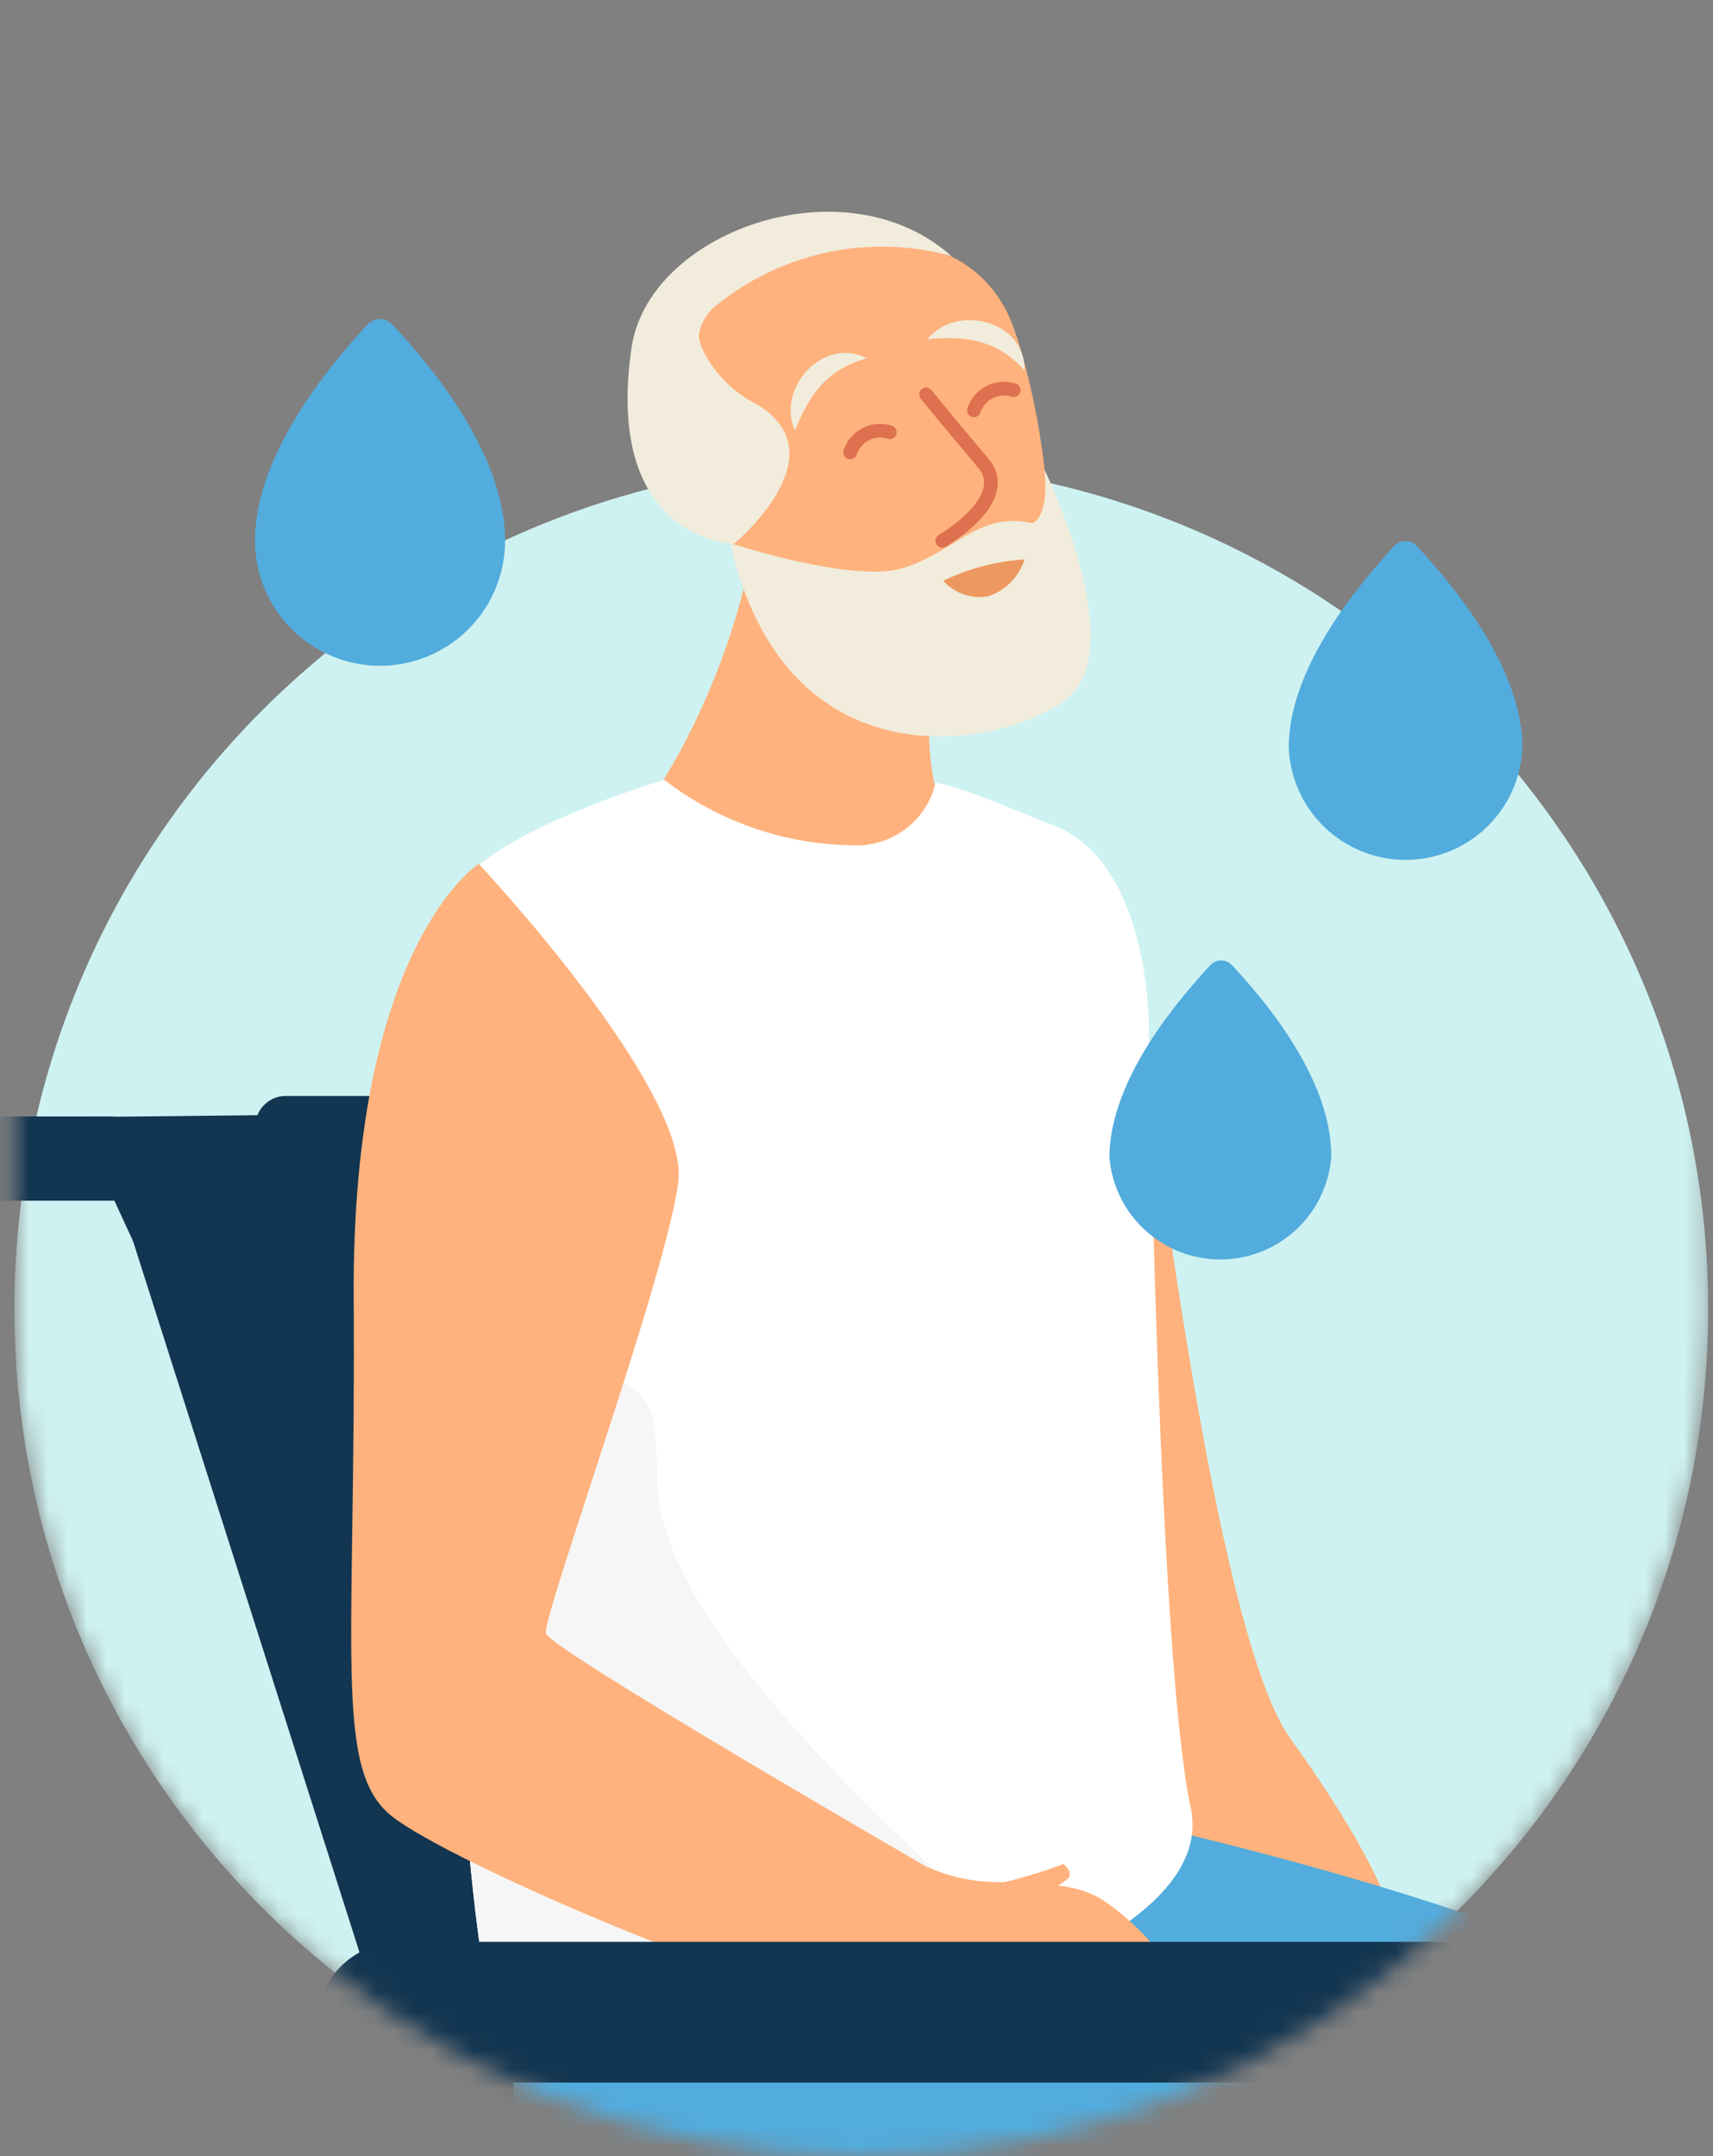 <svg xmlns="http://www.w3.org/2000/svg" width="89" height="112" viewBox="0 0 89 112" fill="none"><rect x="0" y="0" width="89" height="112" fill="#808080" stroke="none"/><mask id="mask0_2270_56" style="mask-type:luminance" maskUnits="userSpaceOnUse" x="0" y="2" width="89" height="110"><path d="M88.713 67.062V2H0.75V68.109C0.75 79.749 5.385 90.913 13.637 99.145C21.888 107.376 33.079 112 44.748 112C56.416 112 67.607 107.376 75.859 99.145C84.11 90.913 88.745 79.749 88.745 68.109C88.766 67.742 88.713 67.376 88.713 67.062Z" fill="white"></path></mask><g mask="url(#mask0_2270_56)"><path d="M44.75 112C69.05 112 88.75 92.3 88.75 68C88.75 43.7 69.05 24 44.75 24C20.45 24 0.75 43.7 0.75 68C0.75 92.3 20.45 112 44.75 112Z" fill="#CEF2F1"></path><path d="M31.263 67.82C31.056 67.824 30.852 67.767 30.676 67.656C30.5 67.545 30.361 67.386 30.274 67.197L26.744 59.582H15.014C14.73 59.582 14.459 59.469 14.258 59.269C14.058 59.069 13.945 58.797 13.945 58.514C13.945 58.23 14.058 57.959 14.258 57.758C14.459 57.558 14.73 57.446 15.014 57.446H27.406C27.614 57.442 27.818 57.499 27.993 57.61C28.169 57.72 28.309 57.88 28.395 58.069L32.223 66.307C32.282 66.433 32.316 66.569 32.323 66.709C32.329 66.847 32.308 66.987 32.26 67.117C32.212 67.248 32.139 67.368 32.044 67.47C31.949 67.572 31.835 67.654 31.709 67.712C31.572 67.785 31.418 67.822 31.263 67.82Z" fill="#004A77"></path><path d="M23.739 60.108H14.729C14.329 60.077 13.956 59.896 13.684 59.602C13.413 59.307 13.262 58.922 13.262 58.521C13.262 58.12 13.413 57.734 13.684 57.44C13.956 57.146 14.329 56.965 14.729 56.934H23.739C24.138 56.965 24.511 57.146 24.783 57.44C25.055 57.734 25.206 58.12 25.206 58.521C25.206 58.922 25.055 59.307 24.783 59.602C24.511 59.896 24.138 60.077 23.739 60.108Z" fill="#123551"></path><path d="M9.424 68.385C9.217 68.389 9.012 68.332 8.837 68.221C8.661 68.11 8.522 67.951 8.435 67.762L4.904 60.127H-6.816C-7.08 60.101 -7.325 59.978 -7.504 59.782C-7.682 59.585 -7.781 59.329 -7.781 59.064C-7.781 58.798 -7.682 58.542 -7.504 58.346C-7.325 58.149 -7.08 58.026 -6.816 58H5.577C5.783 57.995 5.987 58.05 6.163 58.159C6.339 58.268 6.479 58.426 6.566 58.614L10.393 66.852C10.511 67.109 10.522 67.403 10.424 67.668C10.325 67.933 10.126 68.148 9.869 68.266C9.732 68.341 9.58 68.381 9.424 68.385Z" fill="#123551"></path><path d="M5.904 62.373H-5.4C-5.688 62.371 -5.963 62.255 -6.167 62.052C-6.37 61.848 -6.486 61.573 -6.488 61.285V59.1C-6.486 58.812 -6.37 58.537 -6.167 58.333C-5.963 58.13 -5.688 58.014 -5.4 58.012H5.904C6.192 58.014 6.467 58.13 6.671 58.333C6.874 58.537 6.99 58.812 6.992 59.1V61.285C6.99 61.573 6.874 61.848 6.671 62.052C6.467 62.255 6.192 62.371 5.904 62.373Z" fill="#123551"></path><path d="M77.435 128.253L27.39 128.778L4.859 58.022L38.892 57.656L77.435 128.253Z" fill="#123551"></path><path d="M58.551 47.211C58.699 47.606 62.507 83.953 67.007 90.254C71.507 96.554 73.169 100.441 72.457 102.043C71.616 103.961 68.016 97.216 62.2 96.514C51.568 95.248 55.544 71.541 55.544 71.541L58.551 47.211Z" fill="#FFB27D"></path><path d="M40.391 98.67C40.391 98.67 36.266 112.872 41.696 117.857C48.016 123.692 82.79 120.023 82.246 123.366C81.406 129.122 84.363 161.533 84.363 161.533C84.363 161.533 91.286 162.996 95.697 161.631C95.697 161.631 100.83 115.038 94.955 109.035C86.39 100.282 57.54 94.348 57.54 94.348L40.391 98.67Z" fill="#52ACDD"></path><path d="M28.157 98.672C28.157 98.672 24.043 112.874 29.473 117.859C35.783 123.694 70.537 119.995 70.023 123.368C68.718 133.11 71.605 162.306 71.605 162.306C71.605 162.306 79.063 162.969 83.474 161.633C83.474 161.633 90.11 117.414 82.732 109.037C77.975 103.627 48.581 96.516 48.581 96.516L28.157 98.672Z" fill="#52ACDD"></path><path d="M50.116 29.575C50.116 29.575 47.357 35.658 48.583 40.84L45.013 54.687L34.371 40.692C37.037 36.328 38.768 31.458 39.455 26.391L50.116 29.575Z" fill="#FFB27D"></path><path d="M34.994 106.652C31.364 106.899 28.249 106.731 26.35 106.078C24.926 105.614 23.858 92.736 23.314 79.028C22.721 63.847 22.8 47.656 23.759 46.143C25.608 43.176 34.272 40.565 34.52 40.516C37.31 42.664 40.72 43.854 44.242 43.908C45.236 43.97 46.22 43.678 47.02 43.084C47.82 42.491 48.384 41.633 48.613 40.664C49.899 40.812 53.559 42.454 54.607 42.82C59.819 44.709 59.69 53.482 59.69 53.482C59.69 53.482 60.185 86.219 61.866 93.903C63.37 100.945 46.586 105.891 34.994 106.652Z" fill="white"></path><path d="M52.114 32.996C52.114 32.996 40.246 36.863 38.198 29.04C36.151 21.217 31.73 16.786 40.562 13.631C47.822 11.03 51.056 13.73 52.312 16.193C53.568 18.655 56.486 31.364 52.114 32.996Z" fill="#FFB27D"></path><path d="M54.257 24.375C54.257 24.375 58.925 33.919 55.245 36.451C51.566 38.983 40.776 40.714 37.938 28.212C37.938 28.212 44.307 30.319 46.928 29.508C49.549 28.697 50.884 26.541 53.614 27.174C53.663 27.194 54.533 26.877 54.257 24.375Z" fill="#F1ECDB"></path><path d="M36.299 17.46C36.377 16.862 36.677 16.315 37.14 15.928C38.828 14.538 40.824 13.574 42.962 13.116C45.099 12.658 47.315 12.72 49.424 13.297C43.875 8.352 33.599 12.05 32.798 18.153C31.394 28.102 38.129 28.251 38.129 28.251C38.129 28.251 43.757 23.612 39.286 20.982C38.123 20.396 37.175 19.458 36.576 18.301C36.438 18.038 36.345 17.754 36.299 17.46Z" fill="#F1ECDB"></path><path d="M53.231 29.062C53.089 29.506 52.845 29.91 52.519 30.241C52.193 30.573 51.793 30.823 51.352 30.971C50.925 31.051 50.485 31.019 50.075 30.878C49.664 30.738 49.297 30.494 49.008 30.17C50.329 29.528 51.764 29.151 53.231 29.062Z" fill="#ED985F"></path><path d="M48.582 97.175L50.976 103C50.976 103 38.84 101.793 36.645 103.574C35.656 104.414 34.795 105.759 34.993 106.63C32.1 106.951 29.174 106.757 26.349 106.056C24.924 105.581 23.857 92.714 23.312 78.996L25.043 76.346L29.237 72.3C29.635 71.931 30.131 71.683 30.666 71.588C31.202 71.492 31.753 71.551 32.255 71.76C32.757 71.968 33.189 72.316 33.499 72.763C33.809 73.209 33.984 73.735 34.004 74.279C34.102 75.152 34.152 76.03 34.152 76.909C34.172 83.536 43.983 92.763 48.582 97.175Z" fill="#F6F6F6"></path><path d="M48.195 96.988C49.235 97.459 50.357 97.721 51.498 97.76C54.752 97.859 55.82 97.879 57.224 98.65C58.276 99.357 59.222 100.209 60.033 101.182C60.478 101.676 60.973 103.813 60.528 104.149C59.687 104.693 55.098 102.903 53.862 103.229C52.625 103.446 51.352 103.281 50.212 102.754C49.219 102.297 48.198 101.9 47.156 101.568L48.195 96.988Z" fill="#FFB27D"></path><path d="M51.766 97.871C52.949 97.605 54.112 97.258 55.247 96.832C55.247 96.832 55.821 97.257 55.474 97.603C55.071 97.919 54.62 98.17 54.139 98.345L51.766 97.871Z" fill="#FFB27D"></path><path d="M24.875 44.875C24.875 44.875 18.258 49.039 18.377 67.445C18.496 85.85 17.309 91.923 20.355 94.346C23.401 96.769 40.788 104.316 47.158 104.761C47.158 104.761 49.136 99.756 48.147 96.977C48.147 96.977 28.584 85.672 28.366 84.852C28.149 84.031 34.627 66.258 35.24 61.422C35.853 56.585 24.875 44.875 24.875 44.875Z" fill="#FFB27D"></path><path d="M22.106 104.496H18.625V162.77H22.106V104.496Z" fill="#123551"></path><path d="M16.43 108.184H81.953C81.956 107.226 81.769 106.277 81.405 105.391C81.04 104.505 80.505 103.699 79.829 103.02C79.153 102.342 78.349 101.803 77.465 101.434C76.58 101.066 75.632 100.876 74.674 100.875H20.772C19.618 100.88 18.514 101.342 17.7 102.159C16.887 102.977 16.43 104.083 16.43 105.237V108.184Z" fill="#123551"></path><path d="M76.868 106.105H73.387V179.076H76.868V106.105Z" fill="#123551"></path><path d="M48.117 20.488C48.117 20.488 48.819 21.369 51.084 24.059C52.687 25.938 48.958 28.094 48.958 28.094" stroke="#DD7150" stroke-width="0.712" stroke-linecap="round" stroke-linejoin="round"></path><path d="M45.033 18.616C43.055 19.15 42.066 20.416 41.304 22.375C40.315 20.209 42.758 17.429 45.033 18.616Z" fill="#F1ECDB"></path><path d="M53.228 19.249C51.833 17.686 50.261 17.429 48.184 17.617C49.677 15.768 53.287 16.628 53.228 19.249Z" fill="#F1ECDB"></path><path d="M46.229 22.455C46.025 22.389 45.81 22.363 45.596 22.38C45.383 22.397 45.174 22.456 44.983 22.553C44.792 22.65 44.622 22.784 44.483 22.947C44.344 23.11 44.238 23.299 44.172 23.503" stroke="#DD7150" stroke-width="0.712" stroke-linecap="round" stroke-linejoin="round"></path><path d="M52.669 20.268C52.256 20.134 51.806 20.169 51.419 20.365C51.031 20.561 50.737 20.904 50.602 21.316" stroke="#DD7150" stroke-width="0.712" stroke-linecap="round" stroke-linejoin="round"></path><path d="M73.62 28.368C73.544 28.286 73.453 28.221 73.351 28.177C73.249 28.132 73.139 28.109 73.028 28.109C72.917 28.109 72.807 28.132 72.705 28.177C72.603 28.221 72.512 28.286 72.436 28.368C70.896 30.044 66.957 34.496 66.957 38.844C67.022 40.411 67.69 41.891 68.822 42.977C69.953 44.062 71.46 44.668 73.028 44.668C74.596 44.668 76.103 44.062 77.234 42.977C78.366 41.891 79.034 40.411 79.099 38.844C79.099 34.496 75.16 30.044 73.62 28.368Z" fill="#52ACDD"></path><path d="M20.374 16.848C20.293 16.762 20.194 16.693 20.085 16.646C19.976 16.599 19.859 16.574 19.74 16.574C19.621 16.574 19.504 16.599 19.395 16.646C19.286 16.693 19.188 16.762 19.106 16.848C17.451 18.64 13.25 23.417 13.25 28.089C13.25 29.812 13.935 31.464 15.153 32.682C16.371 33.9 18.023 34.585 19.745 34.585C21.468 34.585 23.12 33.9 24.338 32.682C25.556 31.464 26.241 29.812 26.241 28.089C26.241 23.386 22.029 18.608 20.374 16.848Z" fill="#52ACDD"></path><path d="M64.01 50.141C63.939 50.062 63.851 49.999 63.754 49.956C63.657 49.913 63.551 49.891 63.444 49.891C63.338 49.891 63.233 49.913 63.135 49.956C63.038 49.999 62.95 50.062 62.879 50.141C61.412 51.733 57.641 55.986 57.641 60.135C57.764 61.578 58.424 62.923 59.491 63.903C60.558 64.882 61.954 65.426 63.403 65.426C64.851 65.426 66.247 64.882 67.314 63.903C68.381 62.923 69.041 61.578 69.164 60.135C69.227 55.966 65.477 51.712 64.01 50.141Z" fill="#52ACDD"></path></g></svg>